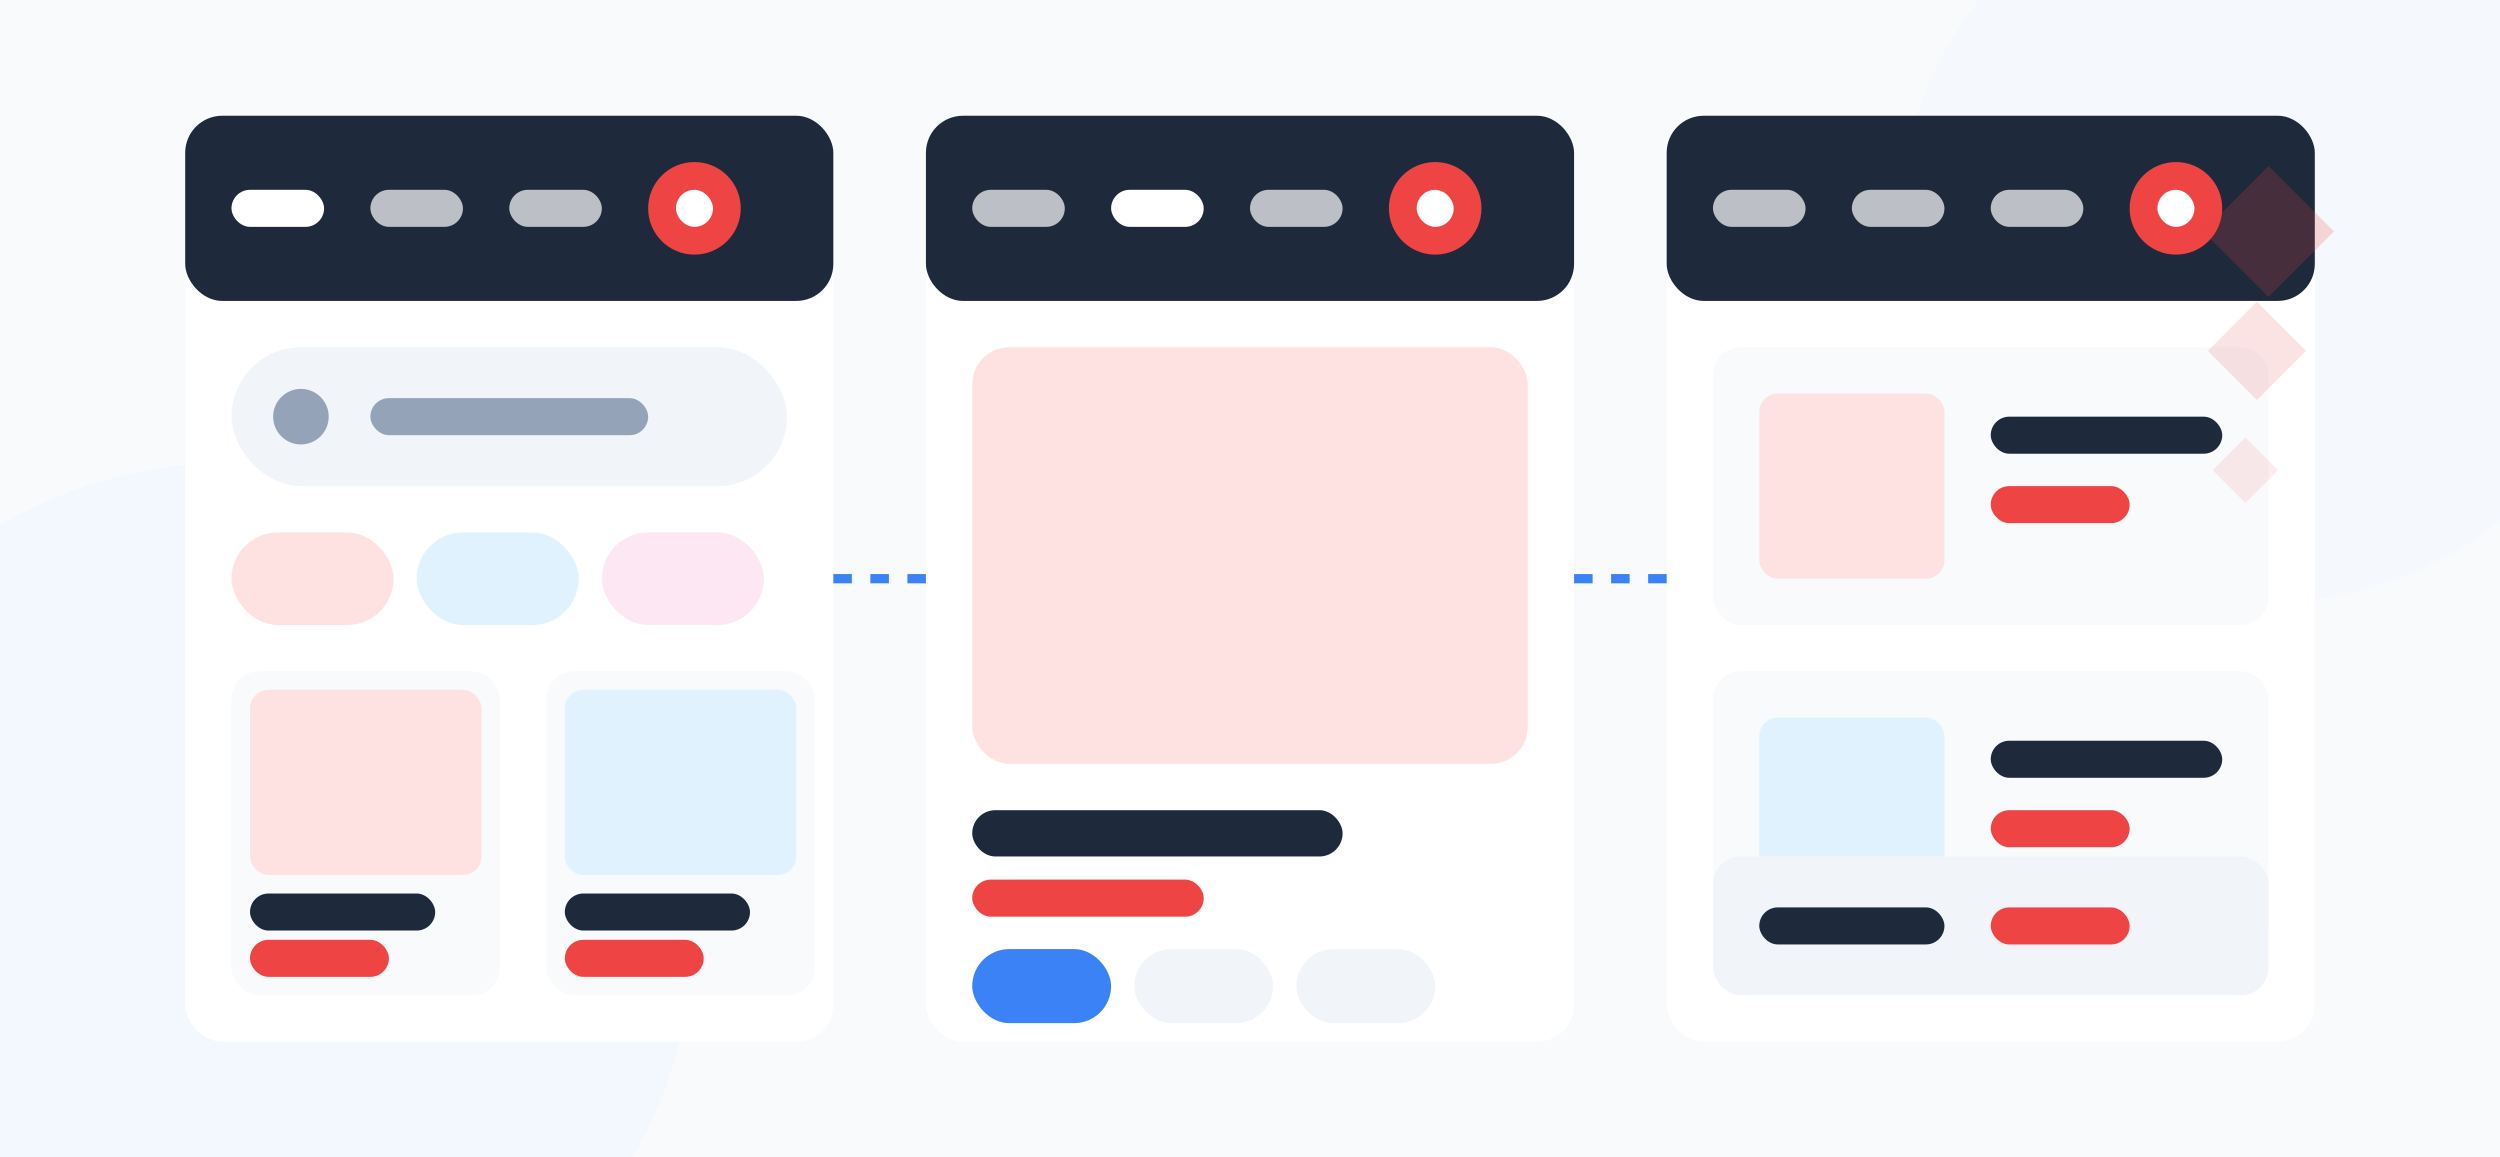 <?xml version="1.0" encoding="UTF-8"?>
<svg width="540" height="250" viewBox="0 0 540 250" fill="none" xmlns="http://www.w3.org/2000/svg">
    <!-- 背景 -->
    <rect width="540" height="250" fill="#F8FAFC"/>
    
    <!-- 装饰圆形 -->
    <circle cx="50" cy="200" r="100" fill="#EFF6FF" opacity="0.5"/>
    <circle cx="490" cy="50" r="80" fill="#F0F9FF" opacity="0.4"/>
    
    <!-- 第一个页面：商品列表 -->
    <g transform="translate(40, 25)">
        <!-- 页面容器 -->
        <rect width="140" height="200" rx="8" fill="white" filter="url(#shadow)"/>
        
        <!-- 顶部导航 -->
        <rect y="0" width="140" height="40" rx="8" fill="#1E293B"/>
        <rect x="10" y="16" width="20" height="8" rx="4" fill="white"/>
        <rect x="40" y="16" width="20" height="8" rx="4" fill="white" opacity="0.7"/>
        <rect x="70" y="16" width="20" height="8" rx="4" fill="white" opacity="0.7"/>
        <!-- 购物车图标 -->
        <circle cx="110" cy="20" r="10" fill="#EF4444"/>
        <rect x="106" y="16" width="8" height="8" rx="4" fill="white"/>
        
        <!-- 搜索栏 -->
        <rect x="10" y="50" width="120" height="30" rx="15" fill="#F1F5F9"/>
        <circle cx="25" cy="65" r="6" fill="#94A3B8"/>
        <rect x="40" y="61" width="60" height="8" rx="4" fill="#94A3B8"/>
        
        <!-- 分类标签 -->
        <g transform="translate(10, 90)">
            <rect width="35" height="20" rx="10" fill="#FEE2E2"/>
            <rect x="40" width="35" height="20" rx="10" fill="#E0F2FE"/>
            <rect x="80" width="35" height="20" rx="10" fill="#FCE7F3"/>
        </g>
        
        <!-- 商品列表 -->
        <g transform="translate(10, 120)">
            <!-- 商品1 -->
            <rect width="58" height="70" rx="6" fill="#F8FAFC"/>
            <rect x="4" y="4" width="50" height="40" rx="4" fill="#FEE2E2"/>
            <rect x="4" y="48" width="40" height="8" rx="4" fill="#1E293B"/>
            <rect x="4" y="58" width="30" height="8" rx="4" fill="#EF4444"/>
            
            <!-- 商品2 -->
            <rect x="68" width="58" height="70" rx="6" fill="#F8FAFC"/>
            <rect x="72" y="4" width="50" height="40" rx="4" fill="#E0F2FE"/>
            <rect x="72" y="48" width="40" height="8" rx="4" fill="#1E293B"/>
            <rect x="72" y="58" width="30" height="8" rx="4" fill="#EF4444"/>
        </g>
    </g>
    
    <!-- 第二个页面：商品详情 -->
    <g transform="translate(200, 25)">
        <!-- 页面容器 -->
        <rect width="140" height="200" rx="8" fill="white" filter="url(#shadow)"/>
        
        <!-- 顶部导航 -->
        <rect y="0" width="140" height="40" rx="8" fill="#1E293B"/>
        <rect x="10" y="16" width="20" height="8" rx="4" fill="white" opacity="0.7"/>
        <rect x="40" y="16" width="20" height="8" rx="4" fill="white"/>
        <rect x="70" y="16" width="20" height="8" rx="4" fill="white" opacity="0.7"/>
        <!-- 购物车图标 -->
        <circle cx="110" cy="20" r="10" fill="#EF4444"/>
        <rect x="106" y="16" width="8" height="8" rx="4" fill="white"/>
        
        <!-- 商品图片 -->
        <rect x="10" y="50" width="120" height="90" rx="8" fill="#FEE2E2"/>
        
        <!-- 商品信息 -->
        <rect x="10" y="150" width="80" height="10" rx="5" fill="#1E293B"/>
        <rect x="10" y="165" width="50" height="8" rx="4" fill="#EF4444"/>
        
        <!-- 规格选择 -->
        <g transform="translate(10, 180)">
            <rect width="30" height="16" rx="8" fill="#3B82F6"/>
            <rect x="35" width="30" height="16" rx="8" fill="#F1F5F9"/>
            <rect x="70" width="30" height="16" rx="8" fill="#F1F5F9"/>
        </g>
    </g>
    
    <!-- 第三个页面：购物车 -->
    <g transform="translate(360, 25)">
        <!-- 页面容器 -->
        <rect width="140" height="200" rx="8" fill="white" filter="url(#shadow)"/>
        
        <!-- 顶部导航 -->
        <rect y="0" width="140" height="40" rx="8" fill="#1E293B"/>
        <rect x="10" y="16" width="20" height="8" rx="4" fill="white" opacity="0.7"/>
        <rect x="40" y="16" width="20" height="8" rx="4" fill="white" opacity="0.7"/>
        <rect x="70" y="16" width="20" height="8" rx="4" fill="white" opacity="0.7"/>
        <!-- 购物车图标 -->
        <circle cx="110" cy="20" r="10" fill="#EF4444"/>
        <rect x="106" y="16" width="8" height="8" rx="4" fill="white"/>
        
        <!-- 购物车列表 -->
        <g transform="translate(10, 50)">
            <!-- 商品1 -->
            <rect width="120" height="60" rx="6" fill="#F8FAFC"/>
            <rect x="10" y="10" width="40" height="40" rx="4" fill="#FEE2E2"/>
            <rect x="60" y="15" width="50" height="8" rx="4" fill="#1E293B"/>
            <rect x="60" y="30" width="30" height="8" rx="4" fill="#EF4444"/>
            
            <!-- 商品2 -->
            <rect y="70" width="120" height="60" rx="6" fill="#F8FAFC"/>
            <rect x="10" y="80" width="40" height="40" rx="4" fill="#E0F2FE"/>
            <rect x="60" y="85" width="50" height="8" rx="4" fill="#1E293B"/>
            <rect x="60" y="100" width="30" height="8" rx="4" fill="#EF4444"/>
        </g>
        
        <!-- 结算栏 -->
        <g transform="translate(0, 160)">
            <rect x="10" y="0" width="120" height="30" rx="6" fill="#F1F5F9"/>
            <rect x="20" y="11" width="40" height="8" rx="4" fill="#1E293B"/>
            <rect x="70" y="11" width="30" height="8" rx="4" fill="#EF4444"/>
        </g>
    </g>
    
    <!-- 连接线 -->
    <g stroke="#3B82F6" stroke-width="2" stroke-dasharray="4 4">
        <path d="M180 125 L200 125"/>
        <path d="M340 125 L360 125"/>
    </g>
    
    <!-- 装饰元素 -->
    <g transform="translate(480, 40)">
        <rect width="20" height="20" transform="rotate(45 10 10)" fill="#EF4444" opacity="0.2"/>
        <rect x="20" y="20" width="15" height="15" transform="rotate(45 7.5 7.5)" fill="#EF4444" opacity="0.15"/>
        <rect x="40" y="40" width="10" height="10" transform="rotate(45 5 5)" fill="#EF4444" opacity="0.1"/>
    </g>
    
    <!-- 阴影滤镜 -->
    <defs>
        <filter id="shadow" x="-4" y="0" width="200" height="220" filterUnits="userSpaceOnUse">
            <feDropShadow dx="0" dy="4" stdDeviation="8" flood-opacity="0.1"/>
        </filter>
    </defs>
</svg> 